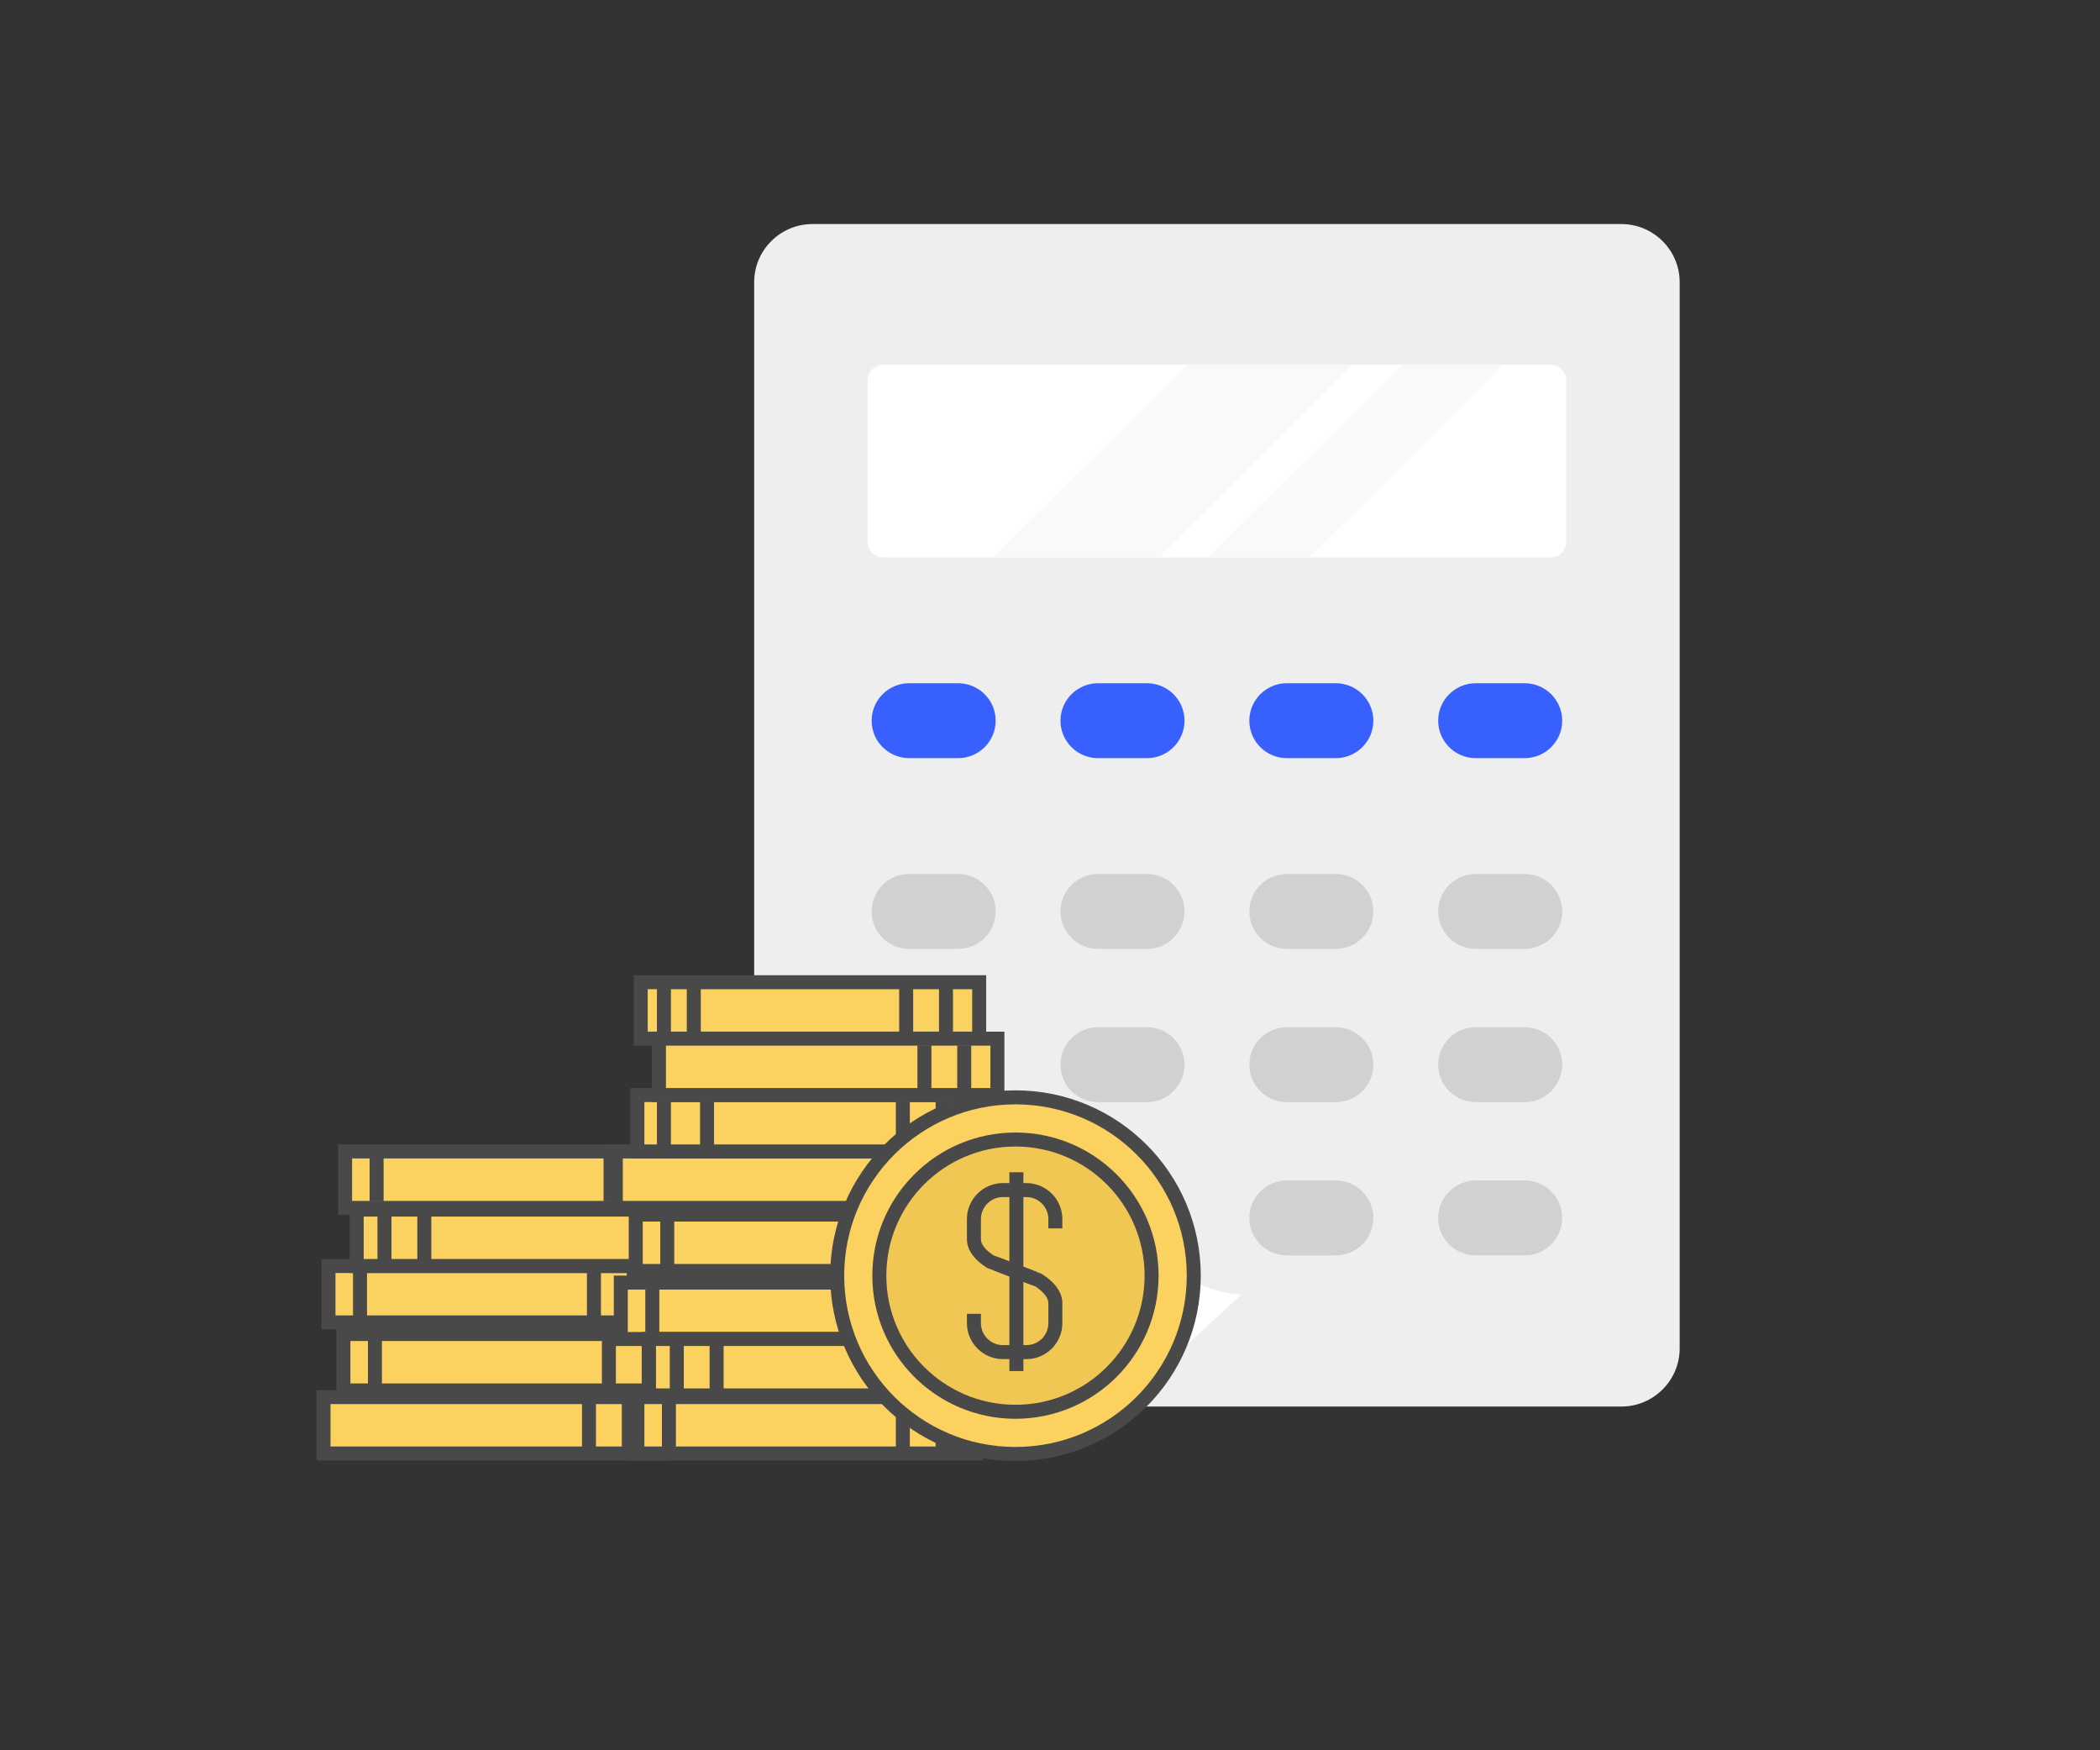 <?xml version="1.0" encoding="UTF-8" standalone="no"?>
<svg width="300px" height="250px" viewBox="0 0 300 250" version="1.1" xmlns="http://www.w3.org/2000/svg" xmlns:xlink="http://www.w3.org/1999/xlink">
    <rect x="0" y="0" width="300" height="250" fill="#333333" stroke="none"/>
    <!-- Generator: Sketch 41 (35326) - http://www.bohemiancoding.com/sketch -->
    <title>Artboard 2</title>
    <desc>Created with Sketch.</desc>
    <defs></defs>
    <g id="Page-1" stroke="none" stroke-width="1" fill="none" fill-rule="evenodd">
        <g id="Artboard-2">
            <path d="M239.953,40.315 L239.953,192.591 C239.953,197.185 236.212,200.906 231.599,200.906 L116.09,200.906 C111.477,200.906 107.739,197.185 107.739,192.591 L107.739,40.315 C107.739,35.725 111.477,32 116.09,32 L231.599,32 C236.213,32 239.953,35.725 239.953,40.315 Z" id="Shape" fill="#EEEEEE"></path>
            <path d="M223.754,54.346 L223.754,77.369 C223.754,78.616 222.739,79.627 221.487,79.627 L126.206,79.627 C124.954,79.627 123.939,78.616 123.939,77.369 L123.939,54.346 C123.939,53.099 124.954,52.088 126.206,52.088 L221.487,52.088 C222.739,52.088 223.754,53.099 223.754,54.346 Z" id="Shape" fill="#FFFFFF"></path>
            <polygon id="Shape" fill="#F9F9F9" points="193.245 52.088 165.592 79.627 141.944 79.627 169.601 52.088"></polygon>
            <polygon id="Shape" fill="#F9F9F9" points="214.734 52.088 187.074 79.627 172.662 79.627 200.322 52.088"></polygon>
            <path d="M136.862,108.291 L129.895,108.291 C126.927,108.291 124.52,105.895 124.52,102.939 L124.52,102.939 C124.52,99.984 126.927,97.588 129.895,97.588 L136.862,97.588 C139.83,97.588 142.237,99.984 142.237,102.939 L142.237,102.939 C142.237,105.895 139.83,108.291 136.862,108.291 Z" id="Shape" fill="#3760FF"></path>
            <path d="M163.84,108.291 L156.873,108.291 C153.905,108.291 151.498,105.895 151.498,102.939 L151.498,102.939 C151.498,99.984 153.905,97.588 156.873,97.588 L163.84,97.588 C166.808,97.588 169.215,99.984 169.215,102.939 L169.215,102.939 C169.215,105.895 166.808,108.291 163.84,108.291 Z" id="Shape" fill="#3760FF"></path>
            <path d="M190.818,108.291 L183.851,108.291 C180.883,108.291 178.476,105.895 178.476,102.939 L178.476,102.939 C178.476,99.984 180.882,97.588 183.851,97.588 L190.818,97.588 C193.786,97.588 196.192,99.984 196.192,102.939 L196.192,102.939 C196.192,105.895 193.786,108.291 190.818,108.291 Z" id="Shape" fill="#3760FF"></path>
            <path d="M217.796,108.291 L210.829,108.291 C207.861,108.291 205.454,105.895 205.454,102.939 L205.454,102.939 C205.454,99.984 207.86,97.588 210.829,97.588 L217.796,97.588 C220.764,97.588 223.17,99.984 223.17,102.939 L223.17,102.939 C223.17,105.895 220.764,108.291 217.796,108.291 Z" id="Shape" fill="#3760FF"></path>
            <path d="M136.862,135.533 L129.895,135.533 C126.927,135.533 124.52,133.137 124.52,130.182 L124.52,130.182 C124.52,127.226 126.927,124.83 129.895,124.83 L136.862,124.83 C139.83,124.83 142.237,127.226 142.237,130.182 L142.237,130.182 C142.237,133.137 139.83,135.533 136.862,135.533 Z" id="Shape" fill="#D1D1D1"></path>
            <path d="M163.84,135.533 L156.873,135.533 C153.905,135.533 151.498,133.137 151.498,130.182 L151.498,130.182 C151.498,127.226 153.905,124.83 156.873,124.83 L163.84,124.83 C166.808,124.83 169.215,127.226 169.215,130.182 L169.215,130.182 C169.215,133.137 166.808,135.533 163.84,135.533 Z" id="Shape" fill="#D1D1D1"></path>
            <path d="M196.192,130.18 C196.192,131.659 195.591,132.999 194.616,133.966 C193.645,134.937 192.3,135.535 190.819,135.535 L183.851,135.535 C180.885,135.535 178.478,133.138 178.478,130.181 C178.478,128.706 179.078,127.366 180.053,126.4 C181.025,125.429 182.37,124.831 183.851,124.831 L190.819,124.831 C193.785,124.83 196.192,127.227 196.192,130.18 Z" id="Shape" fill="#D1D1D1"></path>
            <path d="M217.796,135.533 L210.829,135.533 C207.861,135.533 205.454,133.137 205.454,130.182 L205.454,130.182 C205.454,127.226 207.86,124.83 210.829,124.83 L217.796,124.83 C220.764,124.83 223.17,127.226 223.17,130.182 L223.17,130.182 C223.17,133.137 220.764,135.533 217.796,135.533 Z" id="Shape" fill="#D1D1D1"></path>
            <path d="M136.862,157.424 L129.895,157.424 C126.927,157.424 124.52,155.028 124.52,152.072 L124.52,152.072 C124.52,149.117 126.927,146.72 129.895,146.72 L136.862,146.72 C139.83,146.72 142.237,149.116 142.237,152.072 L142.237,152.072 C142.237,155.028 139.83,157.424 136.862,157.424 Z" id="Shape" fill="#D1D1D1"></path>
            <path d="M163.84,157.424 L156.873,157.424 C153.905,157.424 151.498,155.028 151.498,152.072 L151.498,152.072 C151.498,149.117 153.905,146.72 156.873,146.72 L163.84,146.72 C166.808,146.72 169.215,149.116 169.215,152.072 L169.215,152.072 C169.215,155.028 166.808,157.424 163.84,157.424 Z" id="Shape" fill="#D1D1D1"></path>
            <path d="M196.192,152.071 C196.192,153.55 195.591,154.889 194.616,155.856 C193.645,156.827 192.3,157.426 190.819,157.426 L183.851,157.426 C180.885,157.426 178.478,155.029 178.478,152.072 C178.478,150.597 179.078,149.257 180.053,148.29 C181.025,147.319 182.37,146.721 183.851,146.721 L190.819,146.721 C193.785,146.721 196.192,149.118 196.192,152.071 Z" id="Shape" fill="#D1D1D1"></path>
            <path d="M217.796,157.424 L210.829,157.424 C207.861,157.424 205.454,155.028 205.454,152.072 L205.454,152.072 C205.454,149.117 207.86,146.72 210.829,146.72 L217.796,146.72 C220.764,146.72 223.17,149.116 223.17,152.072 L223.17,152.072 C223.17,155.028 220.764,157.424 217.796,157.424 Z" id="Shape" fill="#D1D1D1"></path>
            <path d="M136.862,179.315 L129.895,179.315 C126.927,179.315 124.52,176.919 124.52,173.963 L124.52,173.963 C124.52,171.007 126.927,168.611 129.895,168.611 L136.862,168.611 C139.83,168.611 142.237,171.007 142.237,173.963 L142.237,173.963 C142.237,176.918 139.83,179.315 136.862,179.315 Z" id="Shape" fill="#D1D1D1"></path>
            <path d="M163.84,179.315 L156.873,179.315 C153.905,179.315 151.498,176.919 151.498,173.963 L151.498,173.963 C151.498,171.007 153.905,168.611 156.873,168.611 L163.84,168.611 C166.808,168.611 169.215,171.007 169.215,173.963 L169.215,173.963 C169.215,176.918 166.808,179.315 163.84,179.315 Z" id="Shape" fill="#D1D1D1"></path>
            <path d="M196.192,173.962 C196.192,175.441 195.591,176.78 194.616,177.747 C193.645,178.718 192.3,179.316 190.819,179.316 L183.851,179.316 C180.885,179.316 178.478,176.92 178.478,173.962 C178.478,172.487 179.078,171.148 180.053,170.181 C181.025,169.21 182.37,168.612 183.851,168.612 L190.819,168.612 C193.785,168.612 196.192,171.008 196.192,173.962 Z" id="Shape" fill="#D1D1D1"></path>
            <path d="M217.796,179.315 L210.829,179.315 C207.861,179.315 205.454,176.919 205.454,173.963 L205.454,173.963 C205.454,171.007 207.86,168.611 210.829,168.611 L217.796,168.611 C220.764,168.611 223.17,171.007 223.17,173.963 L223.17,173.963 C223.17,176.918 220.764,179.315 217.796,179.315 Z" id="Shape" fill="#D1D1D1"></path>
            <g id="Group" transform="translate(46, 140)">
                <path d="M44.519,59.995 L44.519,54.747 L19.049,54.747 L19.049,63.885 C29.024,62.837 37.477,61.461 44.519,59.995" id="Fill-35" fill="#FFFFFF"></path>
                <path d="M44.519,59.995 L44.519,54.747 L19.049,54.747 L19.049,63.885 C29.024,62.837 37.477,61.461 44.519,59.995 Z" id="Stroke-37" stroke="#494949" stroke-width="2"></path>
                <path d="M113.347,61.573 C113.347,61.573 106.217,57.333 99.935,49.64 C91.916,39.819 89.047,29.734 89.047,29.734 C95.118,28.322 100.606,23.319 106.878,22.129 C106.878,22.129 117.806,44.798 131.401,44.842 L113.347,61.573 Z" id="Fill-147" fill="#FFFFFF"></path>
                <polygon id="Fill-151" fill="#FBD260" points="0.215 67.611 48.567 67.611 48.567 59.552 0.215 59.552"></polygon>
                <polygon id="Stroke-153" stroke="#494949" stroke-width="2" points="0.215 67.611 48.567 67.611 48.567 59.552 0.215 59.552"></polygon>
                <path d="M38.139,59.551 L38.139,66.661" id="Stroke-154" stroke="#494949" stroke-width="2"></path>
                <path d="M43.829,59.551 L43.829,66.661" id="Stroke-155" stroke="#494949" stroke-width="2"></path>
                <polygon id="Fill-156" fill="#FBD260" points="3.06 58.602 51.412 58.602 51.412 50.544 3.06 50.544"></polygon>
                <polygon id="Stroke-157" stroke="#494949" stroke-width="2" points="3.06 58.602 51.412 58.602 51.412 50.544 3.06 50.544"></polygon>
                <path d="M40.983,50.543 L40.983,57.654" id="Stroke-158" stroke="#494949" stroke-width="2"></path>
                <path d="M46.672,50.543 L46.672,57.654" id="Stroke-159" stroke="#494949" stroke-width="2"></path>
                <path d="M7.562,50.543 L7.562,57.654" id="Stroke-160" stroke="#494949" stroke-width="2"></path>
                <polygon id="Fill-161" fill="#FBD260" points="0.926 48.884 49.277 48.884 49.277 40.828 0.926 40.828"></polygon>
                <polygon id="Stroke-162" stroke="#494949" stroke-width="2" points="0.926 48.884 49.277 48.884 49.277 40.828 0.926 40.828"></polygon>
                <path d="M38.85,40.828 L38.85,47.937" id="Stroke-163" stroke="#494949" stroke-width="2"></path>
                <path d="M44.539,40.828 L44.539,47.937" id="Stroke-164" stroke="#494949" stroke-width="2"></path>
                <path d="M5.43,40.828 L5.43,47.937" id="Stroke-165" stroke="#494949" stroke-width="2"></path>
                <polygon id="Fill-166" fill="#FBD260" points="4.956 40.828 53.308 40.828 53.308 32.77 4.956 32.77"></polygon>
                <polygon id="Stroke-167" stroke="#494949" stroke-width="2" points="4.956 40.828 53.308 40.828 53.308 32.77 4.956 32.77"></polygon>
                <path d="M45.724,32.769 L45.724,39.88" id="Stroke-168" stroke="#494949" stroke-width="2"></path>
                <path d="M49.99,32.769 L49.99,39.88" id="Stroke-169" stroke="#494949" stroke-width="2"></path>
                <path d="M8.925,32.769 L8.925,39.88" id="Stroke-170" stroke="#494949" stroke-width="2"></path>
                <path d="M14.616,32.769 L14.616,39.88" id="Stroke-171" stroke="#494949" stroke-width="2"></path>
                <polygon id="Fill-172" fill="#FBD260" points="3.297 32.531 51.648 32.531 51.648 24.468 3.297 24.468"></polygon>
                <polygon id="Stroke-173" stroke="#494949" stroke-width="2" points="3.297 32.531 51.648 32.531 51.648 24.468 3.297 24.468"></polygon>
                <path d="M41.221,24.469 L41.221,31.582" id="Stroke-174" stroke="#494949" stroke-width="2"></path>
                <path d="M46.909,24.469 L46.909,31.582" id="Stroke-175" stroke="#494949" stroke-width="2"></path>
                <path d="M7.801,24.469 L7.801,31.582" id="Stroke-176" stroke="#494949" stroke-width="2"></path>
                <polygon id="Fill-177" fill="#FBD260" points="45.527 8.354 93.881 8.354 93.881 0.295 45.527 0.295"></polygon>
                <polygon id="Stroke-178" stroke="#494949" stroke-width="2" points="45.527 8.354 93.881 8.354 93.881 0.295 45.527 0.295"></polygon>
                <path d="M83.453,8.354 L83.453,1.241" id="Stroke-179" stroke="#494949" stroke-width="2"></path>
                <path d="M48.848,8.354 L48.848,1.241" id="Stroke-180" stroke="#494949" stroke-width="2"></path>
                <path d="M53.114,8.354 L53.114,1.241" id="Stroke-181" stroke="#494949" stroke-width="2"></path>
                <path d="M89.141,8.354 L89.141,1.241" id="Stroke-182" stroke="#494949" stroke-width="2"></path>
                <polygon id="Fill-183" fill="#FBD260" points="41.974 32.531 90.327 32.531 90.327 24.468 41.974 24.468"></polygon>
                <polygon id="Stroke-184" stroke="#494949" stroke-width="2" points="41.974 32.531 90.327 32.531 90.327 24.468 41.974 24.468"></polygon>
                <path d="M79.896,32.531 L79.896,25.42" id="Stroke-185" stroke="#494949" stroke-width="2"></path>
                <path d="M85.586,32.531 L85.586,25.42" id="Stroke-186" stroke="#494949" stroke-width="2"></path>
                <polygon id="Fill-187" fill="#FBD260" points="45.055 24.468 93.408 24.468 93.408 16.41 45.055 16.41"></polygon>
                <polygon id="Stroke-188" stroke="#494949" stroke-width="2" points="45.055 24.468 93.408 24.468 93.408 16.41 45.055 16.41"></polygon>
                <path d="M82.979,24.469 L82.979,17.361" id="Stroke-189" stroke="#494949" stroke-width="2"></path>
                <path d="M48.848,24.469 L48.848,17.361" id="Stroke-190" stroke="#494949" stroke-width="2"></path>
                <path d="M55.009,24.469 L55.009,17.361" id="Stroke-191" stroke="#494949" stroke-width="2"></path>
                <path d="M88.668,24.469 L88.668,17.361" id="Stroke-192" stroke="#494949" stroke-width="2"></path>
                <polygon id="Fill-193" fill="#FBD260" points="48.137 16.41 96.488 16.41 96.488 8.354 48.137 8.354"></polygon>
                <polygon id="Stroke-194" stroke="#494949" stroke-width="2" points="48.137 16.41 96.488 16.41 96.488 8.354 48.137 8.354"></polygon>
                <path d="M86.06,16.41 L86.06,9.302" id="Stroke-195" stroke="#494949" stroke-width="2"></path>
                <path d="M91.748,16.41 L91.748,9.302" id="Stroke-196" stroke="#494949" stroke-width="2"></path>
                <polygon id="Fill-197" fill="#FBD260" points="44.819 41.538 93.17 41.538 93.17 33.48 44.819 33.48"></polygon>
                <polygon id="Stroke-198" stroke="#494949" stroke-width="2" points="44.819 41.538 93.17 41.538 93.17 33.48 44.819 33.48"></polygon>
                <path d="M82.74,41.538 L82.74,34.427" id="Stroke-199" stroke="#494949" stroke-width="2"></path>
                <path d="M88.43,41.538 L88.43,34.427" id="Stroke-200" stroke="#494949" stroke-width="2"></path>
                <path d="M49.323,41.538 L49.323,34.427" id="Stroke-201" stroke="#494949" stroke-width="2"></path>
                <polygon id="Fill-202" fill="#FBD260" points="42.686 51.257 91.037 51.257 91.037 43.198 42.686 43.198"></polygon>
                <polygon id="Stroke-203" stroke="#494949" stroke-width="2" points="42.686 51.257 91.037 51.257 91.037 43.198 42.686 43.198"></polygon>
                <path d="M80.609,51.257 L80.609,44.146" id="Stroke-204" stroke="#494949" stroke-width="2"></path>
                <path d="M86.296,51.257 L86.296,44.146" id="Stroke-205" stroke="#494949" stroke-width="2"></path>
                <path d="M47.189,51.257 L47.189,44.146" id="Stroke-206" stroke="#494949" stroke-width="2"></path>
                <polygon id="Fill-207" fill="#FBD260" points="46.714 59.312 95.066 59.312 95.066 51.254 46.714 51.254"></polygon>
                <polygon id="Stroke-208" stroke="#494949" stroke-width="2" points="46.714 59.312 95.066 59.312 95.066 51.254 46.714 51.254"></polygon>
                <path d="M87.481,59.312 L87.481,52.202" id="Stroke-209" stroke="#494949" stroke-width="2"></path>
                <path d="M91.748,59.312 L91.748,52.202" id="Stroke-210" stroke="#494949" stroke-width="2"></path>
                <path d="M50.685,59.312 L50.685,52.202" id="Stroke-211" stroke="#494949" stroke-width="2"></path>
                <path d="M56.373,59.312 L56.373,52.202" id="Stroke-212" stroke="#494949" stroke-width="2"></path>
                <polygon id="Fill-213" fill="#FBD260" points="45.055 67.61 93.408 67.61 93.408 59.551 45.055 59.551"></polygon>
                <polygon id="Stroke-214" stroke="#494949" stroke-width="2" points="45.055 67.61 93.408 67.61 93.408 59.551 45.055 59.551"></polygon>
                <path d="M82.978,67.611 L82.978,60.499" id="Stroke-215" stroke="#494949" stroke-width="2"></path>
                <path d="M88.666,67.611 L88.666,60.499" id="Stroke-216" stroke="#494949" stroke-width="2"></path>
                <path d="M49.558,67.611 L49.558,60.499" id="Stroke-217" stroke="#494949" stroke-width="2"></path>
                <path d="M124.538,42.204 C124.538,56.266 113.136,67.676 99.065,67.676 C84.998,67.676 73.598,56.266 73.598,42.204 C73.598,28.146 84.998,16.739 99.065,16.739 C113.136,16.739 124.538,28.146 124.538,42.204" id="Fill-218" fill="#FBD260"></path>
                <path d="M124.538,42.204 C124.538,56.266 113.136,67.676 99.065,67.676 C84.998,67.676 73.598,56.266 73.598,42.204 C73.598,28.146 84.998,16.739 99.065,16.739 C113.136,16.739 124.538,28.146 124.538,42.204 Z" id="Stroke-219" stroke="#494949" stroke-width="2"></path>
                <path d="M118.512,42.204 C118.512,52.946 109.809,61.65 99.065,61.65 C88.327,61.65 79.618,52.946 79.618,42.204 C79.618,31.468 88.327,22.763 99.065,22.763 C109.809,22.763 118.512,31.468 118.512,42.204" id="Fill-220" fill="#F0C752"></path>
                <path d="M118.512,42.204 C118.512,52.946 109.809,61.65 99.065,61.65 C88.327,61.65 79.618,52.946 79.618,42.204 C79.618,31.468 88.327,22.763 99.065,22.763 C109.809,22.763 118.512,31.468 118.512,42.204 Z" id="Stroke-221" stroke="#494949" stroke-width="2"></path>
                <path d="M104.765,35.459 L104.765,34.137 C104.765,31.843 102.909,29.984 100.617,29.984 L97.281,29.984 C94.99,29.984 93.131,31.843 93.131,34.137 L93.131,36.965 C93.131,38.278 94.145,39.354 95.479,40.203 L101.809,42.625" id="Stroke-222" stroke="#494949" stroke-width="2"></path>
                <path d="M93.131,47.656 L93.131,48.978 C93.131,51.273 94.99,53.129 97.281,53.129 L100.617,53.129 C102.909,53.129 104.765,51.273 104.765,48.978 L104.765,46.15 C104.765,44.838 103.686,43.694 102.349,42.845 L96.306,40.519" id="Stroke-223" stroke="#494949" stroke-width="2"></path>
                <path d="M99.199,27.438 L99.199,55.834" id="Stroke-224" stroke="#494949" stroke-width="2"></path>
            </g>
        </g>
    </g>
</svg>